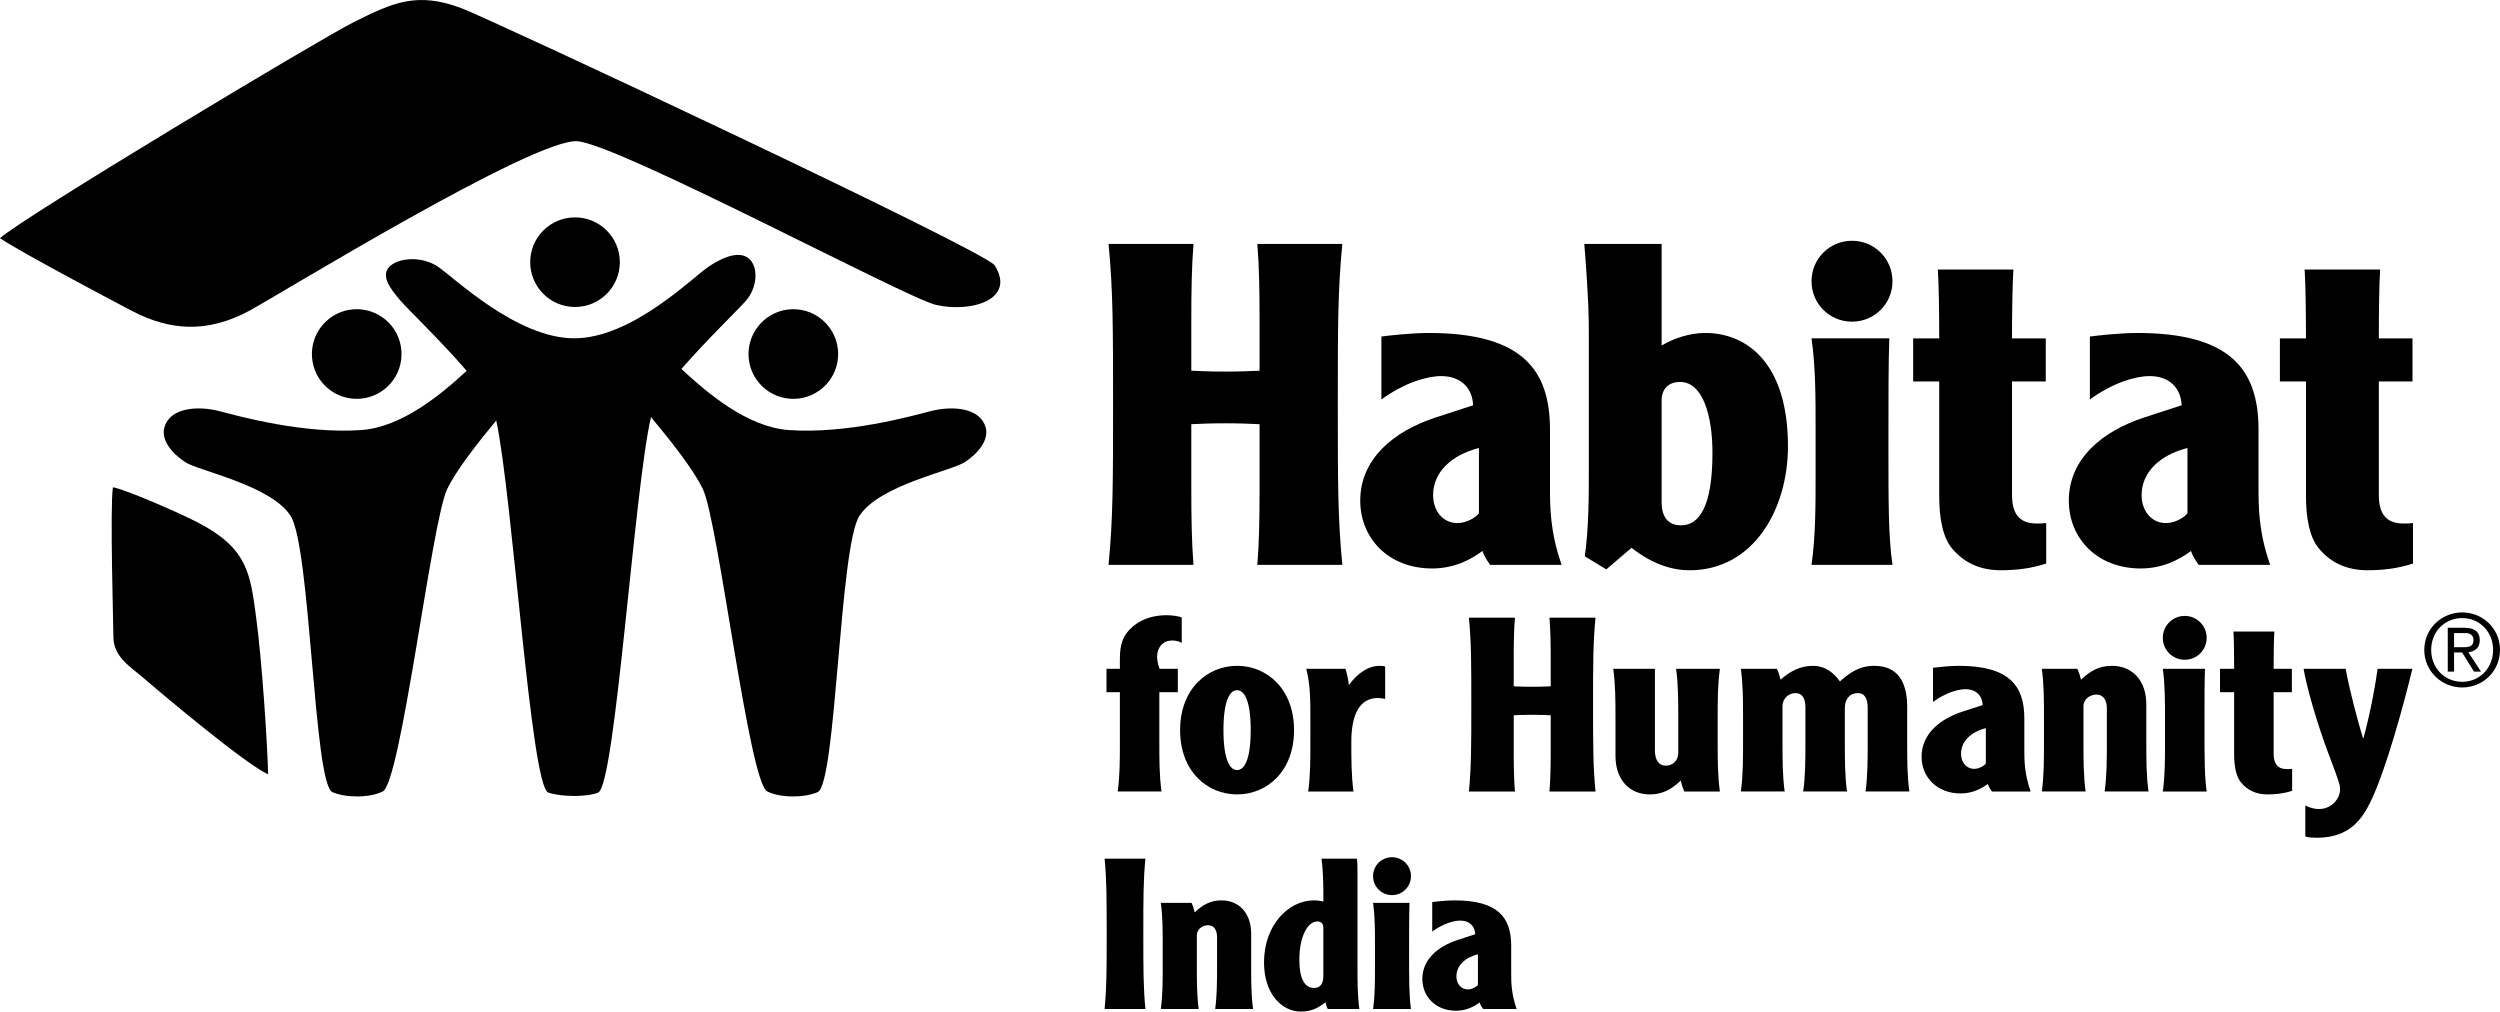<?xml version="1.0" encoding="utf-8"?>
<!-- Generator: Adobe Illustrator 16.0.0, SVG Export Plug-In . SVG Version: 6.00 Build 0)  -->
<!DOCTYPE svg PUBLIC "-//W3C//DTD SVG 1.1//EN" "http://www.w3.org/Graphics/SVG/1.1/DTD/svg11.dtd">
<svg version="1.1" id="Layer_1" xmlns="http://www.w3.org/2000/svg" xmlns:xlink="http://www.w3.org/1999/xlink" x="0px" y="0px"
	 width="597.271px" height="241.675px" viewBox="0 0 597.271 241.675" enable-background="new 0 0 597.271 241.675"
	 xml:space="preserve">
<g>
	<path fill-rule="evenodd" clip-rule="evenodd" d="M74.543,85.356c-0.428-5.887,4.002-11.024,9.906-11.456
		c5.901-0.428,11.028,4.012,11.449,9.914c0.435,5.894-4.009,11.024-9.903,11.449C80.101,95.688,74.964,91.261,74.543,85.356"/>
	<path fill-rule="evenodd" clip-rule="evenodd" d="M200.215,85.356c0.428-5.887-4.002-11.024-9.903-11.456
		c-5.901-0.428-11.024,4.012-11.459,9.914c-0.435,5.894,4.016,11.024,9.913,11.449C194.657,95.688,199.78,91.261,200.215,85.356"/>
	<path fill-rule="evenodd" clip-rule="evenodd" d="M235.499,102.146c-1.264-4.641-7.678-5.351-13.327-3.883
		c-4.461,1.169-19.986,5.473-33.769,4.478c-9.903-0.717-19.582-8.962-25.605-14.595c5.986-6.899,13.698-14.295,15.471-16.371
		c2.562-2.983,2.986-7.678,0.859-9.801c-2.13-2.13-5.969-0.853-9.808,1.709c-3.829,2.551-18.314,17.139-32.131,17.139
		c-13.807,0-28.775-14.588-32.604-17.139c-3.842-2.562-9.38-2.124-11.513,0c-2.13,2.126,0,5.109,2.562,8.092
		c1.814,2.123,9.821,9.791,15.852,16.816C105.438,94.21,96,102.047,86.355,102.74c-13.786,0.996-29.315-3.309-33.769-4.478
		c-5.66-1.468-12.064-0.754-13.324,3.883c-0.792,2.901,1.671,6.098,4.984,8.262c3.289,2.144,20.367,5.463,25.167,12.811
		c4.804,7.346,5.531,64.138,10.008,66.033c3.261,1.399,8.948,1.399,12.04-0.184c4.321-2.191,11.632-64.157,15.325-72.11
		c2.045-4.393,7.179-10.963,11.772-16.5c3.947,18.501,8.262,87.442,12.43,88.886c3.149,1.091,9.407,1.091,11.928,0
		c4.097-1.777,8.602-72.532,12.61-89.695c4.75,5.694,10.294,12.689,12.444,17.309c3.686,7.953,10.997,69.919,15.322,72.11
		c3.102,1.583,8.782,1.583,12.047,0.184c4.464-1.896,5.194-58.688,9.998-66.033c4.807-7.348,21.878-10.667,25.167-12.811
		C233.813,108.244,236.28,105.047,235.499,102.146"/>
	<path fill-rule="evenodd" clip-rule="evenodd" d="M126.67,62.632c0-5.915,4.791-10.698,10.708-10.698
		c5.908,0,10.708,4.784,10.708,10.698s-4.8,10.708-10.708,10.708C131.461,73.34,126.67,68.547,126.67,62.632"/>
	<path fill-rule="evenodd" clip-rule="evenodd" d="M237.629,63.387c5.215,8.255-5.697,11.357-14.014,9.458
		c-6.978-1.587-75.345-38.151-85.598-39.096c-10.212-0.931-71.72,36.888-78.491,40.516c-9.967,5.32-18.753,4.811-27.953,0.044
		C28.537,72.722,5.116,60.363,0,56.911c5.116-4.773,76.214-47.46,84.497-51.615C94.023,0.52,99.689-1.98,110.16,1.923
		C117.423,4.641,235.472,59.976,237.629,63.387"/>
	<path fill-rule="evenodd" clip-rule="evenodd" d="M26.978,116.418c2.667,0.394,15.23,5.815,20.21,8.371
		c11.972,6.169,12.59,12.291,13.949,22.269c1.461,10.627,2.725,30.43,2.925,37.928c-5.015-2.145-24.617-18.553-29.302-22.603
		c-3.621-3.146-7.671-5.385-7.667-10.253C27.104,150.265,26.244,120.994,26.978,116.418"/>
	<path fill-rule="evenodd" clip-rule="evenodd" d="M588.247,146.313c4.916,0,9.023,3.859,9.023,8.938
		c0,5.126-4.107,8.992-9.023,8.992c-4.919,0-9.067-3.866-9.067-8.992C579.18,150.173,583.328,146.313,588.247,146.313
		 M588.247,162.889c4.172,0,7.379-3.288,7.379-7.637c0-4.287-3.207-7.586-7.379-7.586c-4.226,0-7.416,3.299-7.416,7.586
		C580.831,159.601,584.021,162.889,588.247,162.889 M586.294,160.446v-4.559h1.927l2.833,4.559h1.675l-3.023-4.61
		c1.498-0.193,2.731-0.991,2.731-2.877c0-1.994-1.217-2.983-3.649-2.983h-3.998v10.471H586.294z M586.294,154.624h2.463
		c1.651,0,2.181-0.588,2.181-1.764c0-1.039-0.781-1.62-1.841-1.62h-2.803V154.624v5.822V154.624z"/>
	<path fill-rule="evenodd" clip-rule="evenodd" d="M285.133,58.284c-0.421,5.266-0.52,11.377-0.52,17.924v12.355
		c2.351,0.112,4.719,0.211,8.15,0.211c3.441,0,5.806-0.099,8.157-0.211V76.208c0-6.547-0.099-12.659-0.53-17.924h20.303
		c-1.081,11.051-1.081,20.078-1.081,38.332c0,18.253,0,27.28,1.081,38.338H300.39c0.432-5.259,0.53-11.388,0.53-17.938v-15.675
		c-2.351-0.105-4.715-0.214-8.157-0.214c-3.431,0-5.799,0.108-8.15,0.214v15.675c0,6.55,0.098,12.679,0.52,17.938h-20.289
		c1.074-11.058,1.074-20.084,1.074-38.338c0-18.254,0-27.28-1.074-38.332H285.133z"/>
	<path fill-rule="evenodd" clip-rule="evenodd" d="M330.027,80.403c1.498-0.221,7.308-0.856,11.27-0.856
		c22.241,0,29.009,8.687,29.009,23.081v13.426c0,5.154,0,10.953,2.789,18.899h-17.081c-1.288-1.716-1.709-2.901-1.831-3.326
		c-2.888,2.154-6.862,4.186-12.017,4.186c-10.43,0-17.193-7.191-17.193-16.211c0-9.886,7.841-16.542,18.05-19.874l8.911-2.901
		c-0.109-3.75-2.575-6.975-7.627-6.975c-3.432,0-8.806,1.607-14.279,5.582V80.403z M353.33,107.028
		c-6.758,1.726-10.95,5.911-10.95,11.272c0,3.768,2.358,6.669,5.796,6.669c2.253,0,4.508-1.403,5.154-2.368V107.028z"/>
	<path fill-rule="evenodd" clip-rule="evenodd" d="M396.975,58.284v24.263c2.684-1.61,6.566-3,10.416-3
		c10.209,0,19.769,7.515,19.769,27.056c0,15.142-8.276,29.638-23.516,29.638c-4.091,0-8.81-1.394-13.857-5.361l-6.021,5.146
		l-5.144-3.115c0.962-6.869,0.962-14.169,0.962-21.898v-30.83c0-3.975,0-8.371-1.08-21.899H396.975z M396.975,119.931
		c0,3.115,1.188,5.571,4.623,5.571c4.396,0,7.521-4.508,7.521-17.289c0-9.122-2.371-16.962-7.731-16.962
		c-2.905,0-4.413,1.824-4.413,4.403V119.931z"/>
	<path fill-rule="evenodd" clip-rule="evenodd" d="M442.46,57.522c5.371,0,9.669,4.301,9.669,9.669c0,5.371-4.298,9.658-9.669,9.658
		s-9.672-4.287-9.672-9.658C432.788,61.824,437.089,57.522,442.46,57.522 M451.375,80.838c-0.214,5.575-0.214,13.735-0.214,25.333
		c0,14.608,0,21.912,0.968,28.781h-19.341c0.976-6.869,0.976-14.173,0.976-21.912V102.74c0-7.739,0-15.036-0.976-21.902H451.375z"/>
	<path fill-rule="evenodd" clip-rule="evenodd" d="M481.016,64.396c-0.214,3.326-0.329,9.668-0.329,16.443h8.065v10.3h-8.065v27.063
		c0,4.399,1.61,6.869,5.907,6.869c0.66,0,1.288,0,2.263-0.102v9.658c-3.546,1.186-7.191,1.61-10.851,1.61
		c-4.831,0-8.7-1.709-11.598-5.15c-2.26-2.69-3.112-7.188-3.112-12.671V91.139h-6.228v-10.3h6.228
		c0-6.774-0.112-13.117-0.333-16.443H481.016z"/>
	<path fill-rule="evenodd" clip-rule="evenodd" d="M499.29,80.403c1.512-0.221,7.314-0.856,11.282-0.856
		c22.231,0,29.006,8.687,29.006,23.081v13.426c0,5.154,0,10.953,2.782,18.899h-17.074c-1.284-1.716-1.716-2.901-1.825-3.326
		c-2.904,2.154-6.879,4.186-12.036,4.186c-10.405,0-17.166-7.191-17.166-16.211c0-9.886,7.837-16.542,18.032-19.874l8.915-2.901
		c-0.116-3.75-2.589-6.975-7.631-6.975c-3.435,0-8.802,1.607-14.285,5.582V80.403z M522.602,107.028
		c-6.771,1.726-10.952,5.911-10.952,11.272c0,3.768,2.36,6.669,5.802,6.669c2.239,0,4.505-1.403,5.15-2.368V107.028z"/>
	<path fill-rule="evenodd" clip-rule="evenodd" d="M568.635,64.396c-0.217,3.326-0.313,9.668-0.313,16.443h8.045v10.3h-8.045v27.063
		c0,4.399,1.594,6.869,5.897,6.869c0.652,0,1.298,0,2.263-0.102v9.658c-3.554,1.186-7.195,1.61-10.841,1.61
		c-4.851,0-8.71-1.709-11.604-5.15c-2.253-2.69-3.122-7.188-3.122-12.671V91.139h-6.228v-10.3h6.228
		c0-6.774-0.103-13.117-0.319-16.443H568.635z"/>
	<path fill-rule="evenodd" clip-rule="evenodd" d="M282.327,153.614c-0.234-0.177-0.999-0.591-2.27-0.591
		c-2.439,0-3.611,1.861-3.611,3.849c0,1.166,0.35,2.324,0.584,2.908h4.362v5.585h-4.42v11.86c0,4.186,0,8.15,0.523,11.87h-10.463
		c0.517-3.72,0.517-7.685,0.517-11.87v-11.86h-3.201v-5.585h3.201v-2.272c0-3.441,0.584-5.755,3.315-8.024
		c2.331-1.868,5.239-2.504,7.79-2.504c1.403,0,2.911,0.228,3.672,0.526V153.614z"/>
	<path fill-rule="evenodd" clip-rule="evenodd" d="M309.158,174.439c0,9.887-6.506,15.353-13.613,15.353
		c-7.09,0-13.606-5.466-13.606-15.353c0-9.886,6.516-15.369,13.606-15.369C302.652,159.07,309.158,164.554,309.158,174.439
		 M292.294,174.439c0,7.032,1.505,9.54,3.251,9.54c1.753,0,3.258-2.508,3.258-9.54c0-7.039-1.505-9.55-3.258-9.55
		C293.799,164.89,292.294,167.4,292.294,174.439"/>
	<path fill-rule="evenodd" clip-rule="evenodd" d="M321.443,159.78c0.35,1.05,0.754,2.963,0.808,3.887
		c2.039-2.725,4.485-4.597,7.386-4.597c0.646,0,0.996,0.058,1.288,0.181v7.738c-0.643-0.18-1.454-0.23-1.746-0.23
		c-4.434,0-6.336,4.066-6.336,10.467c0,4.186,0,8.15,0.522,11.87h-10.826c0.522-3.72,0.522-7.685,0.522-11.87v-5.582
		c0-4.192,0-8.143-0.985-11.863H321.443z"/>
	<path fill-rule="evenodd" clip-rule="evenodd" d="M361.932,147.567c-0.245,2.847-0.292,6.149-0.292,9.706v6.692
		c1.273,0.055,2.551,0.112,4.413,0.112c1.868,0,3.152-0.058,4.426-0.112v-6.692c0-3.557-0.061-6.859-0.302-9.706h11.004
		c-0.585,5.989-0.585,10.864-0.585,20.761c0,9.879,0,14.778,0.585,20.771h-11.004c0.241-2.85,0.302-6.173,0.302-9.719v-8.497
		c-1.273-0.058-2.558-0.115-4.426-0.115c-1.862,0-3.14,0.058-4.413,0.115v8.497c0,3.546,0.047,6.869,0.292,9.719h-10.997
		c0.574-5.992,0.574-10.892,0.574-20.771c0-9.896,0-14.771-0.574-20.761H361.932z"/>
	<path fill-rule="evenodd" clip-rule="evenodd" d="M402.406,189.096c-0.407-0.873-0.699-1.862-0.866-2.612
		c-2.153,2.089-4.372,3.309-7.379,3.309c-4.963,0-8.208-3.604-8.208-9.196v-8.952c0-4.192,0-8.143-0.54-11.863h9.961v19.483
		c0,2.324,0.928,3.662,2.619,3.662c1.451,0,2.959-1.05,2.959-3.084v-8.198c0-4.192,0-8.143-0.52-11.863h10.467
		c-0.533,3.721-0.533,7.671-0.533,11.863v5.582c0,4.186,0,8.15,0.533,11.87H402.406z"/>
	<path fill-rule="evenodd" clip-rule="evenodd" d="M424.516,159.78c0.415,0.866,0.69,1.858,0.88,2.603
		c2.141-1.974,4.764-3.313,7.668-3.313c3.143,0,5.123,1.798,6.509,3.724c2.113-1.852,4.434-3.724,8.212-3.724
		c5.707,0,7.857,4.022,7.857,9.781v8.374c0,4.186,0,8.15,0.52,11.87h-10.463c0.509-3.72,0.509-7.685,0.509-11.87v-8.079
		c0-2.038-0.573-3.557-2.367-3.557c-1.991,0-3.095,1.519-3.095,3.557v8.079c0,4.186,0,8.15,0.52,11.87h-10.467
		c0.529-3.72,0.529-7.685,0.529-11.87v-8.204c0-1.913-0.584-3.432-2.388-3.432c-1.631,0-3.085,1.339-3.085,3.081v8.555
		c0,4.186,0,8.15,0.52,11.87h-10.47c0.526-3.72,0.526-7.685,0.526-11.87v-5.582c0-4.192,0-8.143-0.526-11.863H424.516z"/>
	<path fill-rule="evenodd" clip-rule="evenodd" d="M461.808,159.543c0.833-0.112,3.965-0.473,6.126-0.473
		c12.029,0,15.695,4.723,15.695,12.516v7.271c0,2.792,0,5.938,1.505,10.239h-9.237c-0.689-0.931-0.935-1.576-0.992-1.808
		c-1.566,1.169-3.733,2.273-6.509,2.273c-5.644,0-9.313-3.907-9.313-8.782c0-5.351,4.254-8.962,9.771-10.77l4.824-1.566
		c-0.058-2.042-1.396-3.788-4.114-3.788c-1.872,0-4.783,0.887-7.756,3.031V159.543z M474.436,173.961
		c-3.662,0.944-5.929,3.207-5.929,6.125c0,2.028,1.288,3.595,3.143,3.595c1.217,0,2.446-0.755,2.786-1.281V173.961z"/>
	<path fill-rule="evenodd" clip-rule="evenodd" d="M496.293,159.78c0.418,0.866,0.7,1.858,0.877,2.603
		c2.154-2.093,4.372-3.313,7.389-3.313c4.957,0,8.212,3.608,8.212,9.189v8.966c0,4.186,0,8.15,0.526,11.87h-10.484
		c0.533-3.72,0.533-7.685,0.533-11.87v-8.024c0-1.801-0.761-3.262-2.514-3.262c-1.443,0-3.074,1.05-3.074,2.796v8.49
		c0,4.186,0,8.15,0.513,11.87h-10.46c0.51-3.72,0.51-7.685,0.51-11.87v-5.582c0-4.192,0-8.143-0.51-11.863H496.293z"/>
	<path fill-rule="evenodd" clip-rule="evenodd" d="M521.956,147.146c2.905,0,5.235,2.333,5.235,5.241s-2.33,5.235-5.235,5.235
		c-2.904,0-5.245-2.327-5.245-5.235S519.052,147.146,521.956,147.146 M526.787,159.78c-0.115,3.014-0.115,7.443-0.115,13.726
		c0,7.905,0,11.87,0.52,15.59h-10.48c0.526-3.72,0.526-7.685,0.526-11.87v-5.582c0-4.192,0-8.143-0.526-11.863H526.787z"/>
	<path fill-rule="evenodd" clip-rule="evenodd" d="M543.359,150.876c-0.122,1.811-0.17,5.232-0.17,8.904h4.358v5.585h-4.358v14.646
		c0,2.393,0.869,3.734,3.189,3.734c0.357,0,0.711,0,1.233-0.064v5.242c-1.919,0.639-3.906,0.873-5.894,0.873
		c-2.613,0-4.699-0.938-6.269-2.79c-1.227-1.467-1.695-3.899-1.695-6.865v-14.775h-3.37v-5.585h3.37
		c0-3.672-0.047-7.094-0.166-8.904H543.359z"/>
	<path fill-rule="evenodd" clip-rule="evenodd" d="M560.41,159.78c0.758,4.525,2.955,12.795,4.124,16.572h0.116
		c1.627-5.936,2.856-12.617,3.38-16.572h8.307c-1.913,7.967-6.278,24.142-9.991,31.762c-1.93,3.896-4.835,8.604-12.809,8.604
		c-0.809,0-2.027-0.058-2.778-0.288v-7.443c0.509,0.292,1.787,0.869,3.258,0.869c3.021,0,5.048-2.507,5.048-4.654
		c0-1.11-0.228-1.807-2.548-7.967c-3.146-8.262-5.541-16.996-6.169-20.883H560.41z"/>
	<path d="M263.896,205.147c0.5,5.178,0.5,9.404,0.5,17.955c0,8.554,0,12.78-0.5,17.961h9.753c-0.5-5.181-0.5-9.407-0.5-17.961
		c0-8.551,0-12.777,0.5-17.955H263.896z M277.329,215.706c0.449,3.218,0.449,6.646,0.449,10.267v4.824c0,3.622,0,7.046-0.449,10.267
		h9.054c-0.448-3.221-0.448-6.645-0.448-10.267v-7.345c0-1.505,1.41-2.408,2.664-2.408c1.512,0,2.161,1.253,2.161,2.813v6.94
		c0,3.622,0,7.046-0.448,10.267h9.06c-0.458-3.221-0.458-6.645-0.458-10.267v-7.745c0-4.824-2.823-7.946-7.097-7.946
		c-2.609,0-4.529,1.063-6.384,2.874c-0.156-0.659-0.411-1.516-0.754-2.273H277.329z M324.766,241.063
		c-0.452-3.221-0.452-6.645-0.452-10.267v-21.875c0-1.817,0-2.922-0.149-3.774h-8.452c0.448,3.214,0.448,6.639,0.448,9.251v1.013
		c-0.5-0.153-1.257-0.306-2.307-0.306c-5.982,0-11.87,5.894-11.87,14.788c0,7.654,4.324,11.781,8.802,11.781
		c2.46,0,4.176-0.862,5.874-2.215c0.068,0.395,0.306,1.142,0.558,1.604H324.766z M316.16,233.107c0,2.068-0.805,2.925-2.26,2.925
		c-2.211,0-3.475-2.263-3.475-6.736c0-5.334,1.868-9.159,4.324-9.159c1.061,0,1.41,0.703,1.41,1.606V233.107z M328.037,215.706
		c0.459,3.218,0.459,6.646,0.459,10.267v4.824c0,3.622,0,7.046-0.459,10.267h9.054c-0.448-3.221-0.448-6.645-0.448-13.483
		c0-5.433,0-9.255,0.098-11.874H328.037z M328.037,209.316c0,2.514,2.011,4.535,4.528,4.535c2.507,0,4.525-2.021,4.525-4.535
		c0-2.508-2.019-4.519-4.525-4.519C330.048,204.798,328.037,206.809,328.037,209.316 M342.17,222.549
		c2.571-1.865,5.085-2.612,6.692-2.612c2.368,0,3.52,1.501,3.574,3.265l-4.183,1.362c-4.776,1.556-8.442,4.678-8.442,9.301
		c0,4.227,3.167,7.607,8.042,7.607c2.419,0,4.28-0.965,5.636-1.968c0.058,0.204,0.251,0.755,0.853,1.56h7.997
		c-1.304-3.727-1.304-6.444-1.304-8.85v-6.295c0-6.74-3.17-10.813-13.579-10.813c-1.862,0-4.576,0.306-5.286,0.4V222.549z
		 M353.092,235.278c-0.31,0.448-1.365,1.104-2.419,1.104c-1.606,0-2.725-1.352-2.725-3.115c0-2.521,1.978-4.48,5.144-5.286V235.278z
		"/>
</g>
</svg>
